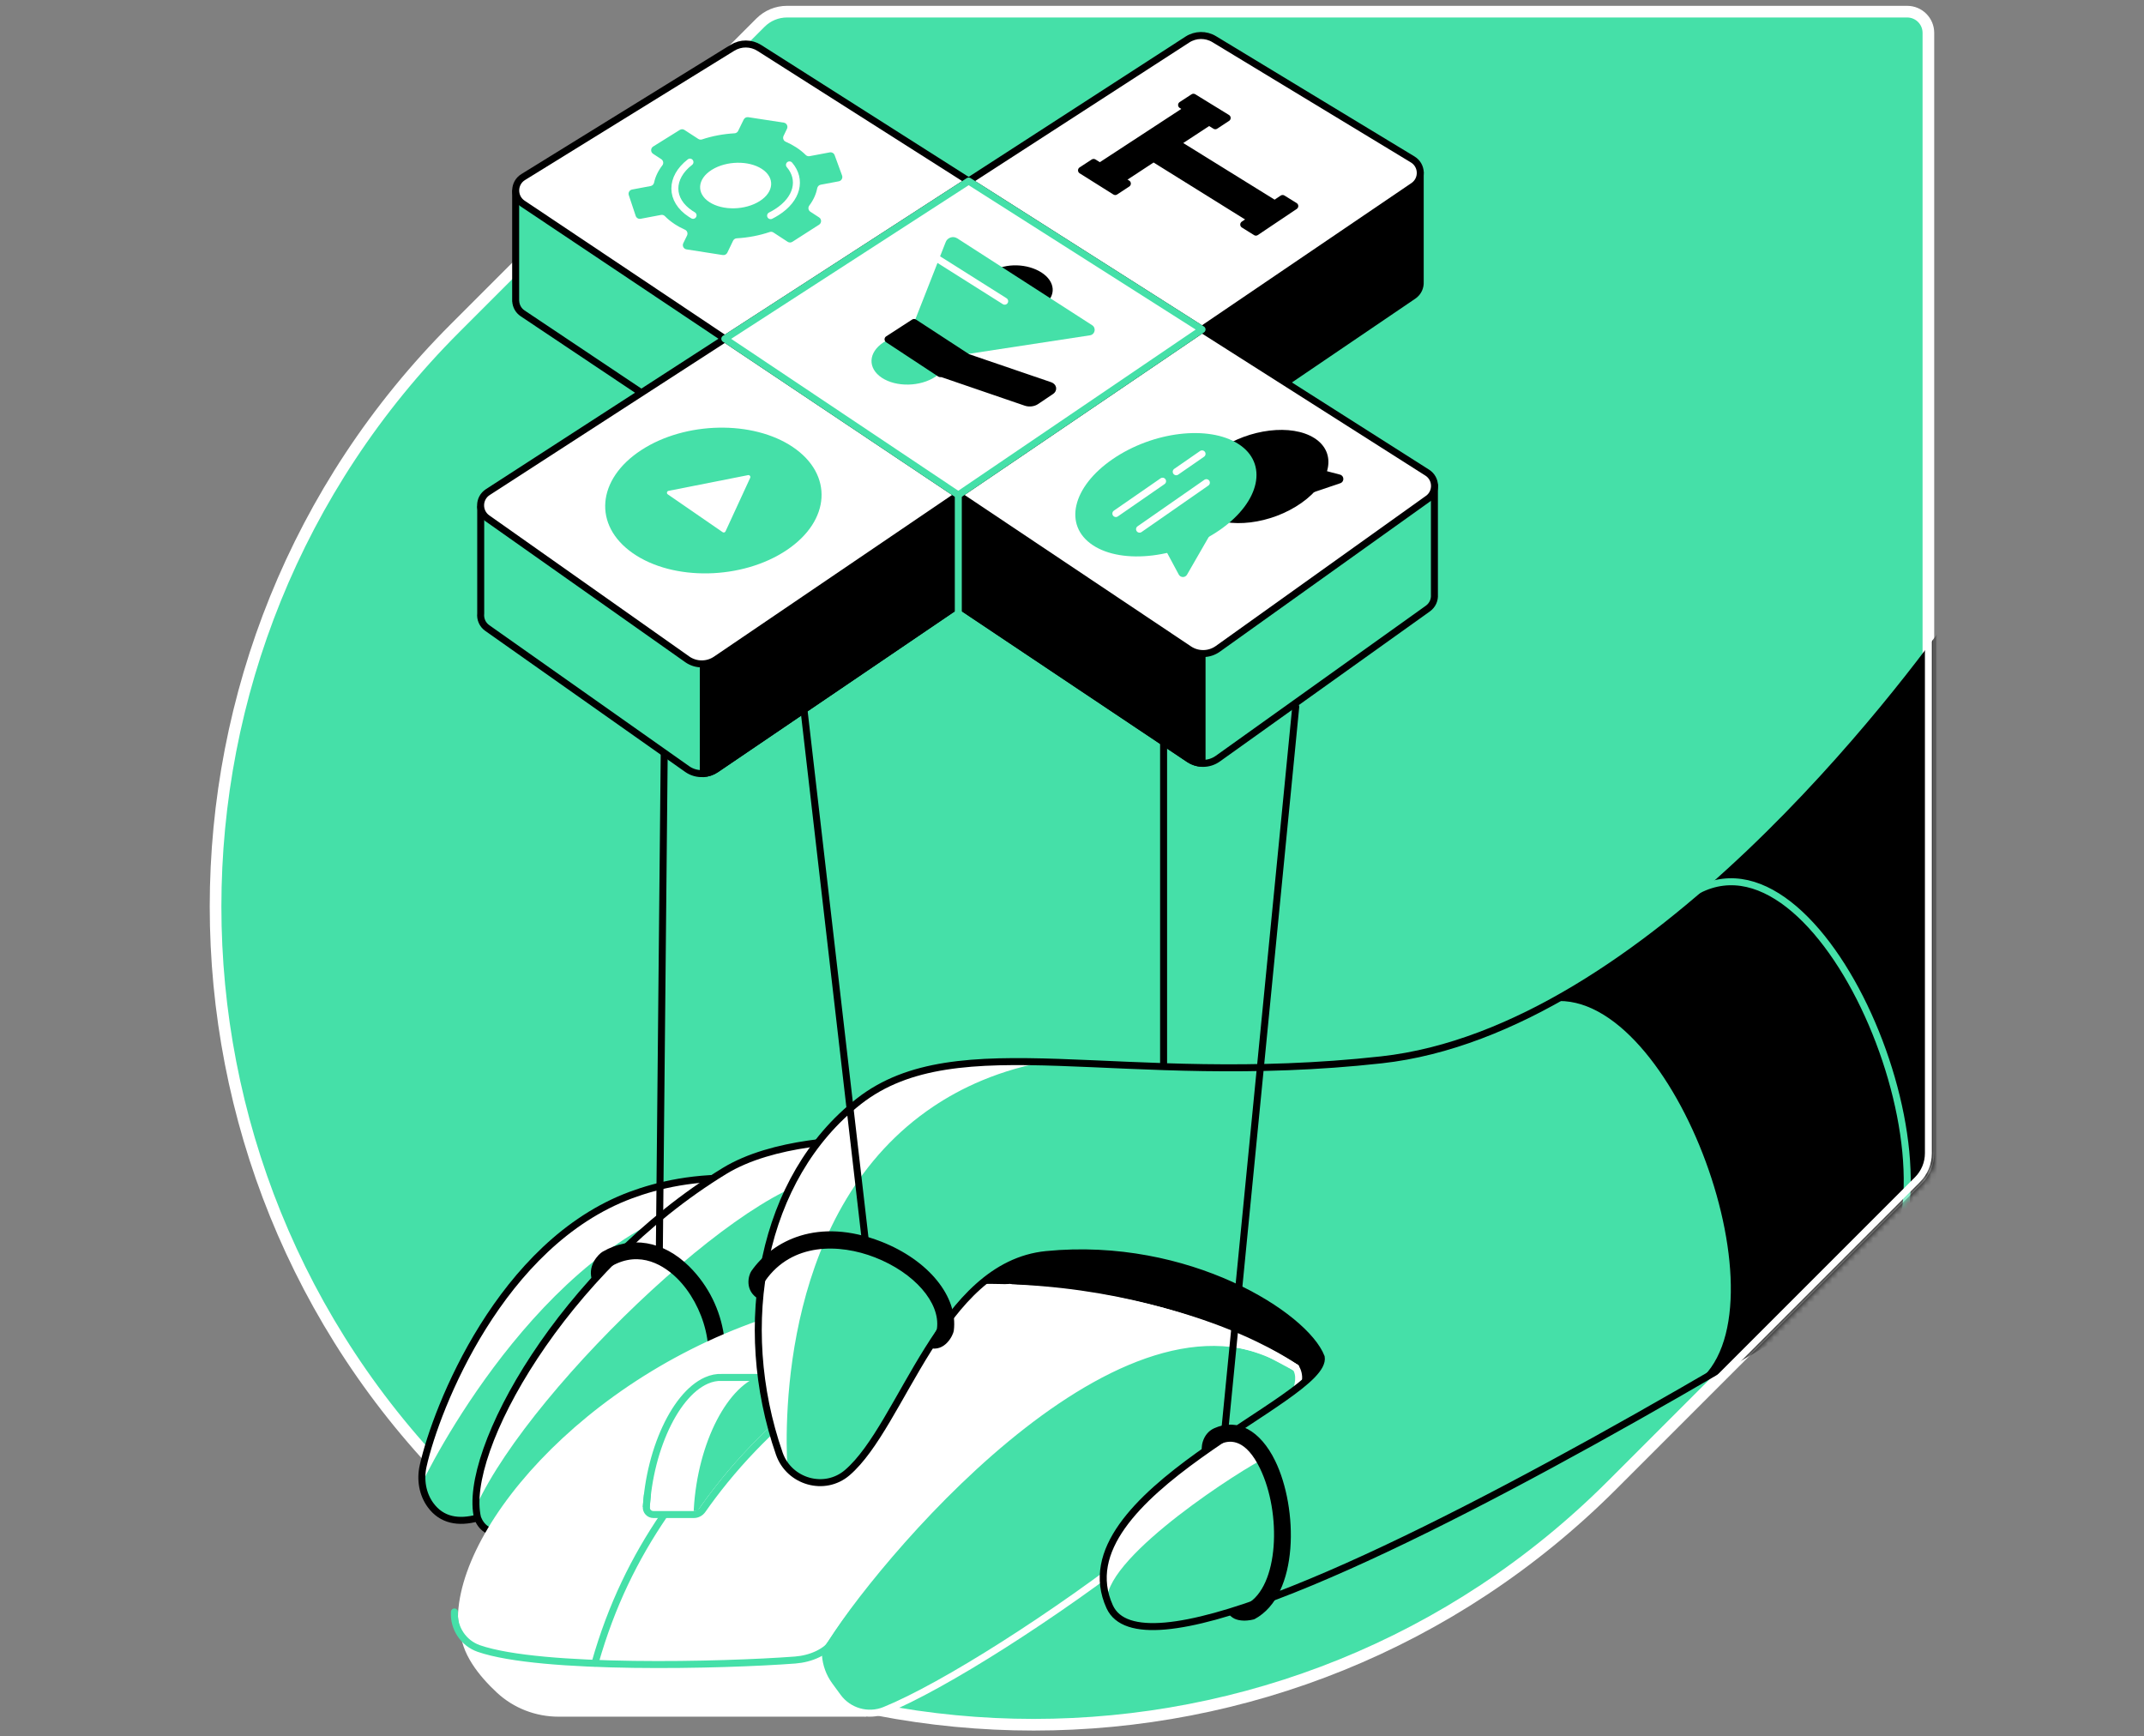 <svg width="368" height="298" viewBox="0 0 368 298" fill="none" xmlns="http://www.w3.org/2000/svg">
<rect x="0" y="0" width="368" height="298" fill="#808080" stroke="none"/>
<path d="M135.083 2C133.376 2 131.74 2.677 130.532 3.885L78.13 56.291C23.29 111.123 23.29 200.03 78.13 254.87C132.962 309.71 221.869 309.71 276.702 254.87L329.111 202.461C330.319 201.257 330.993 199.621 330.993 197.917V5.643C330.993 3.629 329.36 2 327.35 2H135.083Z" fill="#45E0A8" stroke="white" stroke-width="2" stroke-linecap="round" stroke-linejoin="round"/>
<mask id="mask0_9155_1863" style="mask-type:alpha" maskUnits="userSpaceOnUse" x="36" y="1" width="296" height="297">
<path d="M135.083 2C133.376 2 131.74 2.677 130.532 3.885L78.13 56.291C28.7 105.714 23.824 182.819 63.5 237.71C67.843 243.718 58.09 277.59 63.5 283C56 301 150 295.361 164 295.361C204.264 299.204 245.87 285.707 276.702 254.87L329.111 202.461C330.319 201.257 330.993 199.621 330.993 197.917V5.643C330.993 3.629 329.36 2 327.35 2H135.083Z" fill="#6EDBFF" stroke="white" stroke-width="2" stroke-linecap="round" stroke-linejoin="round"/>
</mask>
<g mask="url(#mask0_9155_1863)">
<path d="M199.721 119.297V202.184" stroke="black" stroke-width="1.2" stroke-linecap="round" stroke-linejoin="round"/>
<path d="M127.855 202.27C119.347 201.792 112.771 203.435 108.287 205.096C85.943 213.379 74.862 241.58 72.627 251.595C72.106 253.926 72.506 256.411 73.921 258.332C81.463 268.558 104.367 246.716 117.636 224.664C121.044 217.2 124.448 209.733 127.855 202.27V202.27Z" fill="#45E0A8"/>
<path d="M108.287 205.096C85.943 213.38 74.861 241.58 72.627 251.596C72.416 252.544 72.363 253.517 72.463 254.468C75.888 247.354 96.913 208.668 126.458 205.332C126.925 204.312 127.388 203.293 127.855 202.273C119.347 201.796 112.771 203.439 108.287 205.1V205.096Z" fill="white"/>
<path d="M127.855 202.27C119.347 201.792 112.771 203.435 108.287 205.096C85.943 213.379 74.862 241.58 72.627 251.595C72.106 253.926 72.506 256.411 73.921 258.332C81.463 268.558 104.367 246.716 117.636 224.664C121.044 217.2 124.448 209.733 127.855 202.27V202.27Z" stroke="black" stroke-width="1.2" stroke-linecap="round" stroke-linejoin="round"/>
<path d="M151.771 195.486C145.423 195.486 132.606 195.921 124.348 200.965C96.671 217.873 79.213 249.168 81.979 260.523C87.415 274.235 131.551 229.368 145.68 224.881C146.186 215.083 151.262 205.284 151.768 195.486H151.771Z" fill="#45E0A8"/>
<path d="M124.348 200.965C98.154 216.969 81.124 245.85 81.719 258.521C91.403 237.363 131.779 199.443 143.941 202.184C144.165 200.028 144.39 197.871 144.618 195.715C138.149 196.16 130.133 197.429 124.348 200.965V200.965Z" fill="white"/>
<path d="M121.297 240.788C121.055 240.788 120.809 240.728 120.581 240.599C119.882 240.204 119.636 239.316 120.032 238.618C123.493 232.501 120.755 223.886 116.236 219.41C114.179 217.374 109.973 214.398 104.887 217.339C104.192 217.742 102.021 220.711 101.719 219.966C100.639 217.31 102.734 215.222 103.433 214.819C108.298 212.003 113.851 212.948 118.289 217.339C125.161 224.147 125.863 234.23 122.569 240.05C122.302 240.524 121.81 240.788 121.301 240.788H121.297Z" fill="black"/>
<path d="M151.771 195.486C145.423 195.486 132.606 195.921 124.348 200.965C96.671 217.873 79.213 249.168 81.979 260.523C87.415 274.235 131.551 229.368 145.68 224.881C146.186 215.083 151.262 205.284 151.768 195.486H151.771Z" stroke="black" stroke-width="1.2" stroke-linecap="round" stroke-linejoin="round"/>
<path d="M222.907 247.432C218.006 242.834 208.796 235.427 195.195 230.983C177.537 225.212 162.361 227.668 155.535 229.215C159.998 222.464 164.464 215.71 168.926 208.959L229.953 213.999L240.832 231.553L222.907 247.432V247.432Z" fill="black"/>
<path d="M84.746 275.753L79.609 279.424C79.609 283.459 82.735 287.294 85.704 290.053C88.463 292.616 92.102 294.017 95.866 294.017H148.471L141.146 268.561L84.746 275.757V275.753Z" fill="white" stroke="white" stroke-width="1.2" stroke-linecap="round" stroke-linejoin="round"/>
<path d="M145.131 272.158L141.613 278.791C139.838 282.141 140.13 286.208 142.372 289.266L143.798 291.212C145.644 293.732 148.966 294.698 151.857 293.522C172.027 285.313 228.816 244.574 222.408 234.726L214.566 230.534L200.708 228.449H181.355L145.134 272.165L145.131 272.158Z" fill="#45E0A8" stroke="white" stroke-width="1.2" stroke-linecap="round" stroke-linejoin="round"/>
<path d="M83.416 283.153C93.742 286.724 120.645 286.67 133.355 286.04C136.716 285.872 139.802 284.118 141.634 281.296C152.434 264.636 190.885 214.858 222.404 234.721C217.578 231.695 186.719 213.493 140.152 224.36C105.297 232.497 80.251 259.7 79.221 276.869C79.053 279.656 80.775 282.237 83.412 283.153H83.416Z" fill="white" stroke="white" stroke-width="1.2" stroke-linecap="round" stroke-linejoin="round"/>
<path d="M101.416 288.015C113.637 240.81 155.557 224.503 173.303 220.936" stroke="white" stroke-width="1.2" stroke-linecap="round" stroke-linejoin="round"/>
<path d="M101.989 285.906C113.142 286.586 125.774 286.415 133.355 286.041C136.716 285.873 139.803 284.12 141.635 281.297C152.434 264.638 194.428 215.661 222.404 234.723C218.918 232.345 203.079 222.561 172.989 221.004C155.343 224.639 114.817 240.59 101.989 285.906V285.906Z" fill="white" stroke="white" stroke-width="1.2" stroke-linecap="round" stroke-linejoin="round"/>
<path d="M77.998 276.641C77.831 279.428 79.552 282.008 82.186 282.921C92.872 286.617 124.255 285.819 136.473 284.895C139.136 284.692 141.937 283.559 143.374 281.306" stroke="#45E0A8" stroke-width="1.2" stroke-linecap="round" stroke-linejoin="round"/>
<path d="M133.479 250.495L132.375 236.398H123.863C123.029 236.359 122.152 236.526 121.247 236.926C115.508 239.456 110.854 250.267 110.854 261.074C110.854 271.88 115.508 278.585 121.247 276.054C126.985 273.523 131.64 262.713 131.64 251.906C131.64 250.812 131.59 249.764 131.498 248.759L133.476 250.491L133.479 250.495Z" fill="white" stroke="#45E0A8" stroke-width="1.2" stroke-linecap="round" stroke-linejoin="round"/>
<path d="M139.928 258.058C141.667 246.993 138.642 237.327 133.172 236.467C127.701 235.608 121.857 243.881 120.119 254.946C118.38 266.011 121.405 275.677 126.875 276.537C132.346 277.396 138.19 269.123 139.928 258.058Z" fill="#45E0A8" stroke="#45E0A8" stroke-width="1.2" stroke-miterlimit="10"/>
<path d="M108.49 258.218L111.317 259.925H120.024C122.412 256.446 125.456 252.533 129.306 248.534C132.514 245.197 135.672 242.435 138.559 240.172H153.828L150.338 253.452L140.458 271.954L130.022 280.872L116.923 279.796L98.6 269.506L108.49 258.221V258.218Z" fill="white" stroke="white" stroke-width="1.2" stroke-linecap="round" stroke-linejoin="round"/>
<path d="M111.11 256.639C111.049 257.202 110.996 257.783 110.95 258.378C110.942 258.46 110.939 258.542 110.932 258.624C110.882 259.33 111.445 259.925 112.151 259.925H119.073C119.671 259.925 120.227 259.633 120.573 259.141C122.872 255.862 125.748 252.234 129.309 248.534C132.193 245.536 134.77 243.209 137.357 241.124C137.838 240.735 137.906 240.03 137.514 239.552L136.573 238.404" stroke="#45E0A8" stroke-width="1.2" stroke-linecap="round" stroke-linejoin="round"/>
<path d="M113.954 260.053C108.982 267.367 104.948 275.454 102.121 285.434" stroke="#45E0A8" stroke-width="1.2" stroke-linecap="round" stroke-linejoin="round"/>
<path d="M336.297 104.58C326.777 118.156 282.106 176.731 237.118 181.889C191.866 187.078 164.382 175.74 147.423 189.003C130.696 202.084 126.066 227.344 133.761 249.471C135.447 254.314 141.535 256.072 145.427 252.735C154.922 244.598 161.445 217.093 179.598 215.307C203.949 212.916 224.048 225.807 226.778 232.918C227.986 240.011 181.683 256.485 190.469 275.75C200.573 297.905 344.473 205.177 362.658 193.569L336.293 104.576L336.297 104.58Z" fill="#45E0A8"/>
<path d="M217.393 250.106C216.099 248.851 214.805 247.6 213.512 246.346L211.202 246.039C199.572 253.806 186.298 263.707 189.998 274.55C190.126 266.826 213.337 251.995 217.393 250.102V250.106Z" fill="white"/>
<path d="M291.02 237.431C324.339 218.191 354.913 198.52 362.662 193.573L337.124 107.371L334.668 106.865C325.276 119.807 298.01 154.241 266.466 171.738L266.623 171.842C287.37 169.921 307.498 225.348 291.024 237.431H291.02Z" fill="black"/>
<path d="M147.423 189.006C130.696 202.087 126.066 227.347 133.761 249.474C134.078 250.39 134.556 251.195 135.144 251.876C134.692 243.746 134.225 207.266 160.247 189.872C164.603 186.963 171.361 183.474 180.916 181.959C167.137 181.553 155.46 182.715 147.419 189.002L147.423 189.006Z" fill="white"/>
<path d="M336.297 104.58C326.777 118.156 282.755 176.849 237.118 181.889C192.272 186.843 164.382 175.74 147.423 189.003C130.696 202.084 126.066 227.344 133.761 249.471C135.447 254.314 141.535 256.072 145.427 252.735C154.922 244.598 161.445 217.093 179.598 215.307C203.949 212.916 224.048 225.807 226.778 232.918C227.986 240.011 181.683 256.485 190.469 275.75C200.573 297.905 344.473 205.177 362.658 193.569L336.293 104.576L336.297 104.58Z" stroke="black" stroke-width="1.2" stroke-linecap="round" stroke-linejoin="round"/>
<path d="M289.484 154.009C311.418 137.923 337.559 198.609 323.298 218.23" stroke="#45E0A8" stroke-width="1.2" stroke-miterlimit="10"/>
<path d="M210.795 276.745C210.439 276.025 213.255 275.687 213.964 275.309C219.542 272.322 219.991 259.647 216.263 251.999C213.889 247.123 211.312 247.016 209.566 247.786C209.227 247.935 208.867 247.946 208.543 247.843C208.158 247.721 206.554 249.749 206.379 249.35C206.055 248.616 206.308 246.071 208.393 245.123C212.371 243.316 216.313 245.455 218.879 250.723C222.81 258.788 223.053 273.744 215.336 277.872C215.119 277.989 211.811 278.805 210.795 276.745V276.745Z" fill="black"/>
<path d="M159.467 231.325C158.693 231.104 160.714 228.802 160.821 228.003C161.416 223.566 156.932 218.426 150.164 215.789C144.083 213.418 135.95 213.229 131.345 219.813C130.885 220.472 131.077 223.42 130.372 223.038C127.652 221.563 128.5 218.804 128.96 218.145C132.613 212.923 140.38 208.849 151.222 213.076C159.356 216.248 164.489 222.543 163.708 228.388C163.608 229.119 162.2 232.102 159.47 231.322L159.467 231.325Z" fill="black"/>
<path d="M114.104 119.297L113.163 215.503" stroke="black" stroke-width="1.2" stroke-linecap="round" stroke-linejoin="round"/>
<path d="M137.357 116.289L148.474 212.478" stroke="black" stroke-width="1.2" stroke-linecap="round" stroke-linejoin="round"/>
<path d="M222.404 121.303L210.247 245.257" stroke="black" stroke-width="1.2" stroke-linecap="round" stroke-linejoin="round"/>
</g>
<path d="M243.768 48.373V29.529L235.075 31.073L231.55 39.591L208.404 25.566C206.981 24.703 205.196 24.732 203.799 25.634L166.26 49.917L206.319 75.387L242.588 50.761C243.43 50.191 243.818 49.268 243.768 48.37V48.373Z" fill="black" stroke="black" stroke-width="1.2" stroke-linecap="round" stroke-linejoin="round"/>
<path d="M130.332 27.074C128.928 26.183 127.139 26.169 125.724 27.045L107.564 38.262L105.358 34.349L88.509 32.848V51.692H88.52C88.566 52.494 88.958 53.282 89.714 53.784L124.409 76.988L166.26 49.917L130.329 27.074H130.332Z" fill="#45E0A8" stroke="black" stroke-width="1.2" stroke-linecap="round" stroke-linejoin="round"/>
<path d="M164.485 103.792L124.408 76.988L95.135 95.922L82.51 87.036V105.296C82.414 106.219 82.785 107.185 83.64 107.787L117.953 131.988C118.773 132.566 119.746 132.819 120.705 132.762L120.719 132.78V132.758C121.479 132.712 122.231 132.477 122.89 132.028L164.489 103.784L164.485 103.792Z" fill="#45E0A8" stroke="black" stroke-width="1.2" stroke-linecap="round" stroke-linejoin="round"/>
<path d="M246.206 102.047V83.285L232.099 91.775L206.322 75.387L164.485 103.79L204.091 130.276C205.592 131.281 207.555 131.249 209.024 130.202L245.084 104.439C245.9 103.854 246.267 102.938 246.206 102.047V102.047Z" fill="#45E0A8" stroke="black" stroke-width="1.2" stroke-linecap="round" stroke-linejoin="round"/>
<path d="M206.322 56.543L166.264 31.073L203.802 6.79C205.196 5.888 206.985 5.859 208.408 6.722L242.475 27.363C244.161 28.386 244.225 30.809 242.592 31.918L206.322 56.543V56.543Z" fill="white" stroke="black" stroke-width="1.2" stroke-linecap="round" stroke-linejoin="round"/>
<path d="M166.263 31.074L124.412 58.144L89.717 34.941C88.081 33.847 88.124 31.423 89.799 30.389L125.723 8.198C127.138 7.325 128.928 7.336 130.332 8.227L166.263 31.07V31.074Z" fill="white" stroke="black" stroke-width="1.2" stroke-linecap="round" stroke-linejoin="round"/>
<path d="M144.543 30.139L143.256 26.624C143.131 26.282 142.779 26.082 142.422 26.15L138.951 26.802C138.708 26.849 138.466 26.767 138.291 26.592C137.821 26.125 137.272 25.683 136.637 25.273C136.081 24.913 135.479 24.596 134.848 24.318C134.47 24.151 134.313 23.698 134.492 23.324L135.08 22.101C135.297 21.652 135.016 21.121 134.524 21.046L128.429 20.112C128.108 20.062 127.791 20.23 127.648 20.519L126.697 22.468C126.579 22.711 126.34 22.864 126.073 22.878C124.173 22.985 122.273 23.334 120.498 23.926C120.284 23.997 120.053 23.969 119.864 23.848L117.483 22.301C117.241 22.144 116.931 22.14 116.685 22.294L112.112 25.145C111.652 25.43 111.645 26.1 112.097 26.396L113.502 27.316C113.858 27.551 113.947 28.039 113.687 28.378C112.96 29.322 112.486 30.32 112.272 31.325C112.208 31.628 111.983 31.871 111.677 31.928L108.494 32.527C108.052 32.609 107.785 33.065 107.927 33.489L109.114 37.053C109.232 37.406 109.592 37.616 109.955 37.549L113.463 36.886C113.708 36.839 113.958 36.925 114.133 37.103C114.596 37.577 115.141 38.026 115.772 38.443C116.332 38.814 116.938 39.138 117.576 39.427C117.953 39.594 118.103 40.051 117.925 40.421L117.28 41.74C117.062 42.189 117.34 42.72 117.832 42.799L124.059 43.772C124.383 43.822 124.701 43.654 124.843 43.358L125.827 41.312C125.945 41.07 126.183 40.913 126.454 40.899C128.386 40.788 130.311 40.429 132.111 39.819C132.325 39.748 132.56 39.773 132.749 39.898L135.197 41.498C135.443 41.658 135.757 41.658 136.003 41.501L140.59 38.561C141.043 38.269 141.046 37.606 140.594 37.313L139.097 36.34C138.74 36.109 138.648 35.624 138.904 35.285C139.617 34.334 140.07 33.332 140.262 32.323C140.323 32.013 140.547 31.76 140.857 31.703L143.976 31.115C144.425 31.03 144.693 30.563 144.536 30.131L144.543 30.139ZM130.393 34.515C127.901 36.098 124.027 36.173 121.753 34.679C119.486 33.193 119.675 30.716 122.166 29.151C124.651 27.59 128.493 27.515 130.76 28.987C133.034 30.463 132.877 32.937 130.393 34.515Z" fill="#45E0A8"/>
<path d="M118.959 36.954C118.82 36.872 118.681 36.786 118.545 36.701C114.935 34.334 114.967 30.503 118.424 27.822" stroke="white" stroke-width="1.2" stroke-linecap="round" stroke-linejoin="round"/>
<path d="M135.504 28.297C137.653 30.806 136.89 34.153 133.323 36.416C132.984 36.63 132.631 36.83 132.268 37.011" stroke="white" stroke-width="1.2" stroke-linecap="round" stroke-linejoin="round"/>
<path d="M197.999 27.174L191.666 31.333L188.02 29.049L204.622 18.195L208.265 20.437L201.981 24.561L220.077 35.778L216.095 38.447L197.996 27.177L197.999 27.174Z" fill="black" stroke="black" stroke-width="1.2" stroke-linecap="round" stroke-linejoin="round"/>
<path d="M210.632 20.245L208.596 21.581L202.808 18.017L204.843 16.688L210.632 20.245Z" fill="black" stroke="black" stroke-width="1.2" stroke-linecap="round" stroke-linejoin="round"/>
<path d="M193.502 31.507L191.424 32.872L185.632 29.233L187.71 27.875L193.502 31.507Z" fill="black" stroke="black" stroke-width="1.2" stroke-linecap="round" stroke-linejoin="round"/>
<path d="M220.151 34.066L222.24 35.36L215.564 39.84L213.476 38.536L220.151 34.066Z" fill="black" stroke="black" stroke-width="1.2" stroke-linecap="round" stroke-linejoin="round"/>
<path d="M121.607 108.346L120.716 113.928V132.761C121.475 132.715 122.227 132.48 122.886 132.031L164.485 103.788V84.943L121.607 108.346Z" fill="black" stroke="black" stroke-width="1.2" stroke-linecap="round" stroke-linejoin="round"/>
<path d="M206.322 130.998V110.428L164.485 84.947V103.792L204.091 130.278C204.768 130.73 205.542 130.962 206.319 130.994L206.322 130.998Z" fill="black" stroke="black" stroke-width="1.2" stroke-linecap="round" stroke-linejoin="round"/>
<path d="M117.95 113.143L83.637 88.941C82.072 87.836 82.118 85.498 83.726 84.457L124.408 58.143L164.485 84.946L122.886 113.189C121.393 114.205 119.426 114.187 117.95 113.146V113.143Z" fill="white" stroke="black" stroke-width="1.2" stroke-linecap="round" stroke-linejoin="round"/>
<path d="M136.103 76.735C143.028 81.422 142.597 89.331 135.037 94.406C127.417 99.521 115.544 99.763 108.622 94.941C101.75 90.154 102.438 82.234 110.055 77.255C117.611 72.315 129.231 72.083 136.106 76.735H136.103Z" fill="#45E0A8"/>
<path d="M128.397 81.543L114.742 84.241C114.453 84.298 114.375 84.676 114.617 84.84L124.037 91.33C124.209 91.448 124.44 91.384 124.529 91.195L128.764 82.006C128.878 81.76 128.664 81.489 128.397 81.539V81.543Z" fill="white"/>
<path d="M245.087 85.595L209.027 111.358C207.559 112.406 205.595 112.438 204.094 111.433L164.488 84.947L206.326 56.543L244.969 81.111C246.588 82.141 246.652 84.483 245.091 85.599L245.087 85.595Z" fill="white" stroke="black" stroke-width="1.2" stroke-linecap="round" stroke-linejoin="round"/>
<path d="M225.615 75.195C229.529 77.697 228.552 82.669 223.384 86.312C218.184 89.98 210.756 90.881 206.839 88.319C202.939 85.767 204.034 80.769 209.237 77.162C214.406 73.58 221.719 72.704 225.615 75.195V75.195Z" fill="black"/>
<path d="M212.574 76.2C217.689 79.501 216.331 86.066 209.455 90.892C202.523 95.757 192.685 96.959 187.563 93.555C182.474 90.172 184.038 83.553 190.978 78.795C197.918 74.037 207.488 72.921 212.574 76.2V76.2Z" fill="#45E0A8"/>
<path d="M199.304 92.98L202.323 98.601C202.626 99.164 203.428 99.175 203.745 98.623L208.542 90.293L199.3 92.98H199.304Z" fill="#45E0A8"/>
<path d="M222.24 85.571L230.053 82.93C230.776 82.684 230.741 81.647 229.999 81.454L224.828 80.103L222.236 85.571H222.24Z" fill="black"/>
<path d="M201.888 80.961L206.322 77.893" stroke="white" stroke-width="1.2" stroke-linecap="round" stroke-linejoin="round"/>
<path d="M191.527 88.133L199.546 82.584" stroke="white" stroke-width="1.2" stroke-linecap="round" stroke-linejoin="round"/>
<path d="M195.594 90.816L207.064 82.836" stroke="white" stroke-width="1.2" stroke-linecap="round" stroke-linejoin="round"/>
<path d="M164.485 105.542V85.357" stroke="#45E0A8" stroke-width="1.2" stroke-linecap="round" stroke-linejoin="round"/>
<path d="M206.322 56.542L164.485 84.946L124.408 58.143L166.263 31.072L206.322 56.542Z" fill="white" stroke="#45E0A8" stroke-width="1.2" stroke-linecap="round" stroke-linejoin="round"/>
<path d="M178.76 46.765C181.155 48.305 181.362 50.782 179.148 52.351C176.853 53.972 172.868 53.99 170.327 52.343C167.792 50.7 167.785 48.109 170.227 46.598C172.668 45.087 176.368 45.233 178.76 46.765V46.765Z" fill="black"/>
<path d="M157.827 62.017L187.078 57.547C187.948 57.423 188.194 56.289 187.456 55.812L164.314 40.909C163.565 40.425 162.56 40.785 162.285 41.633L156.08 57.426L157.823 62.013L157.827 62.017Z" fill="#45E0A8"/>
<path d="M160.792 58.588C163.262 60.206 163.169 62.918 160.567 64.647C157.958 66.383 153.827 66.465 151.357 64.829C148.887 63.193 149.023 60.484 151.632 58.766C154.234 57.055 158.329 56.973 160.792 58.588Z" fill="#45E0A8"/>
<path d="M165.828 61.173L161.362 64.113L152.427 58.232L156.893 55.342L165.828 61.173Z" fill="black" stroke="black" stroke-width="1.2" stroke-linecap="round" stroke-linejoin="round"/>
<path d="M180.406 67.124L177.836 68.853C177.373 69.163 176.671 69.249 176.108 69.064L161.362 64.013L165.629 61.176L180.203 66.155C180.752 66.337 180.855 66.825 180.406 67.128V67.124Z" fill="black" stroke="black" stroke-width="1.2" stroke-linecap="round" stroke-linejoin="round"/>
<path d="M159.916 43.789L172.444 51.691" stroke="white" stroke-width="1.2" stroke-linecap="round" stroke-linejoin="round"/>
<path d="M276.706 254.87L329.114 202.461C330.323 201.256 330.996 199.62 330.996 197.916V100.719" stroke="white" stroke-width="1.2" stroke-linecap="round" stroke-linejoin="round"/>
</svg>

